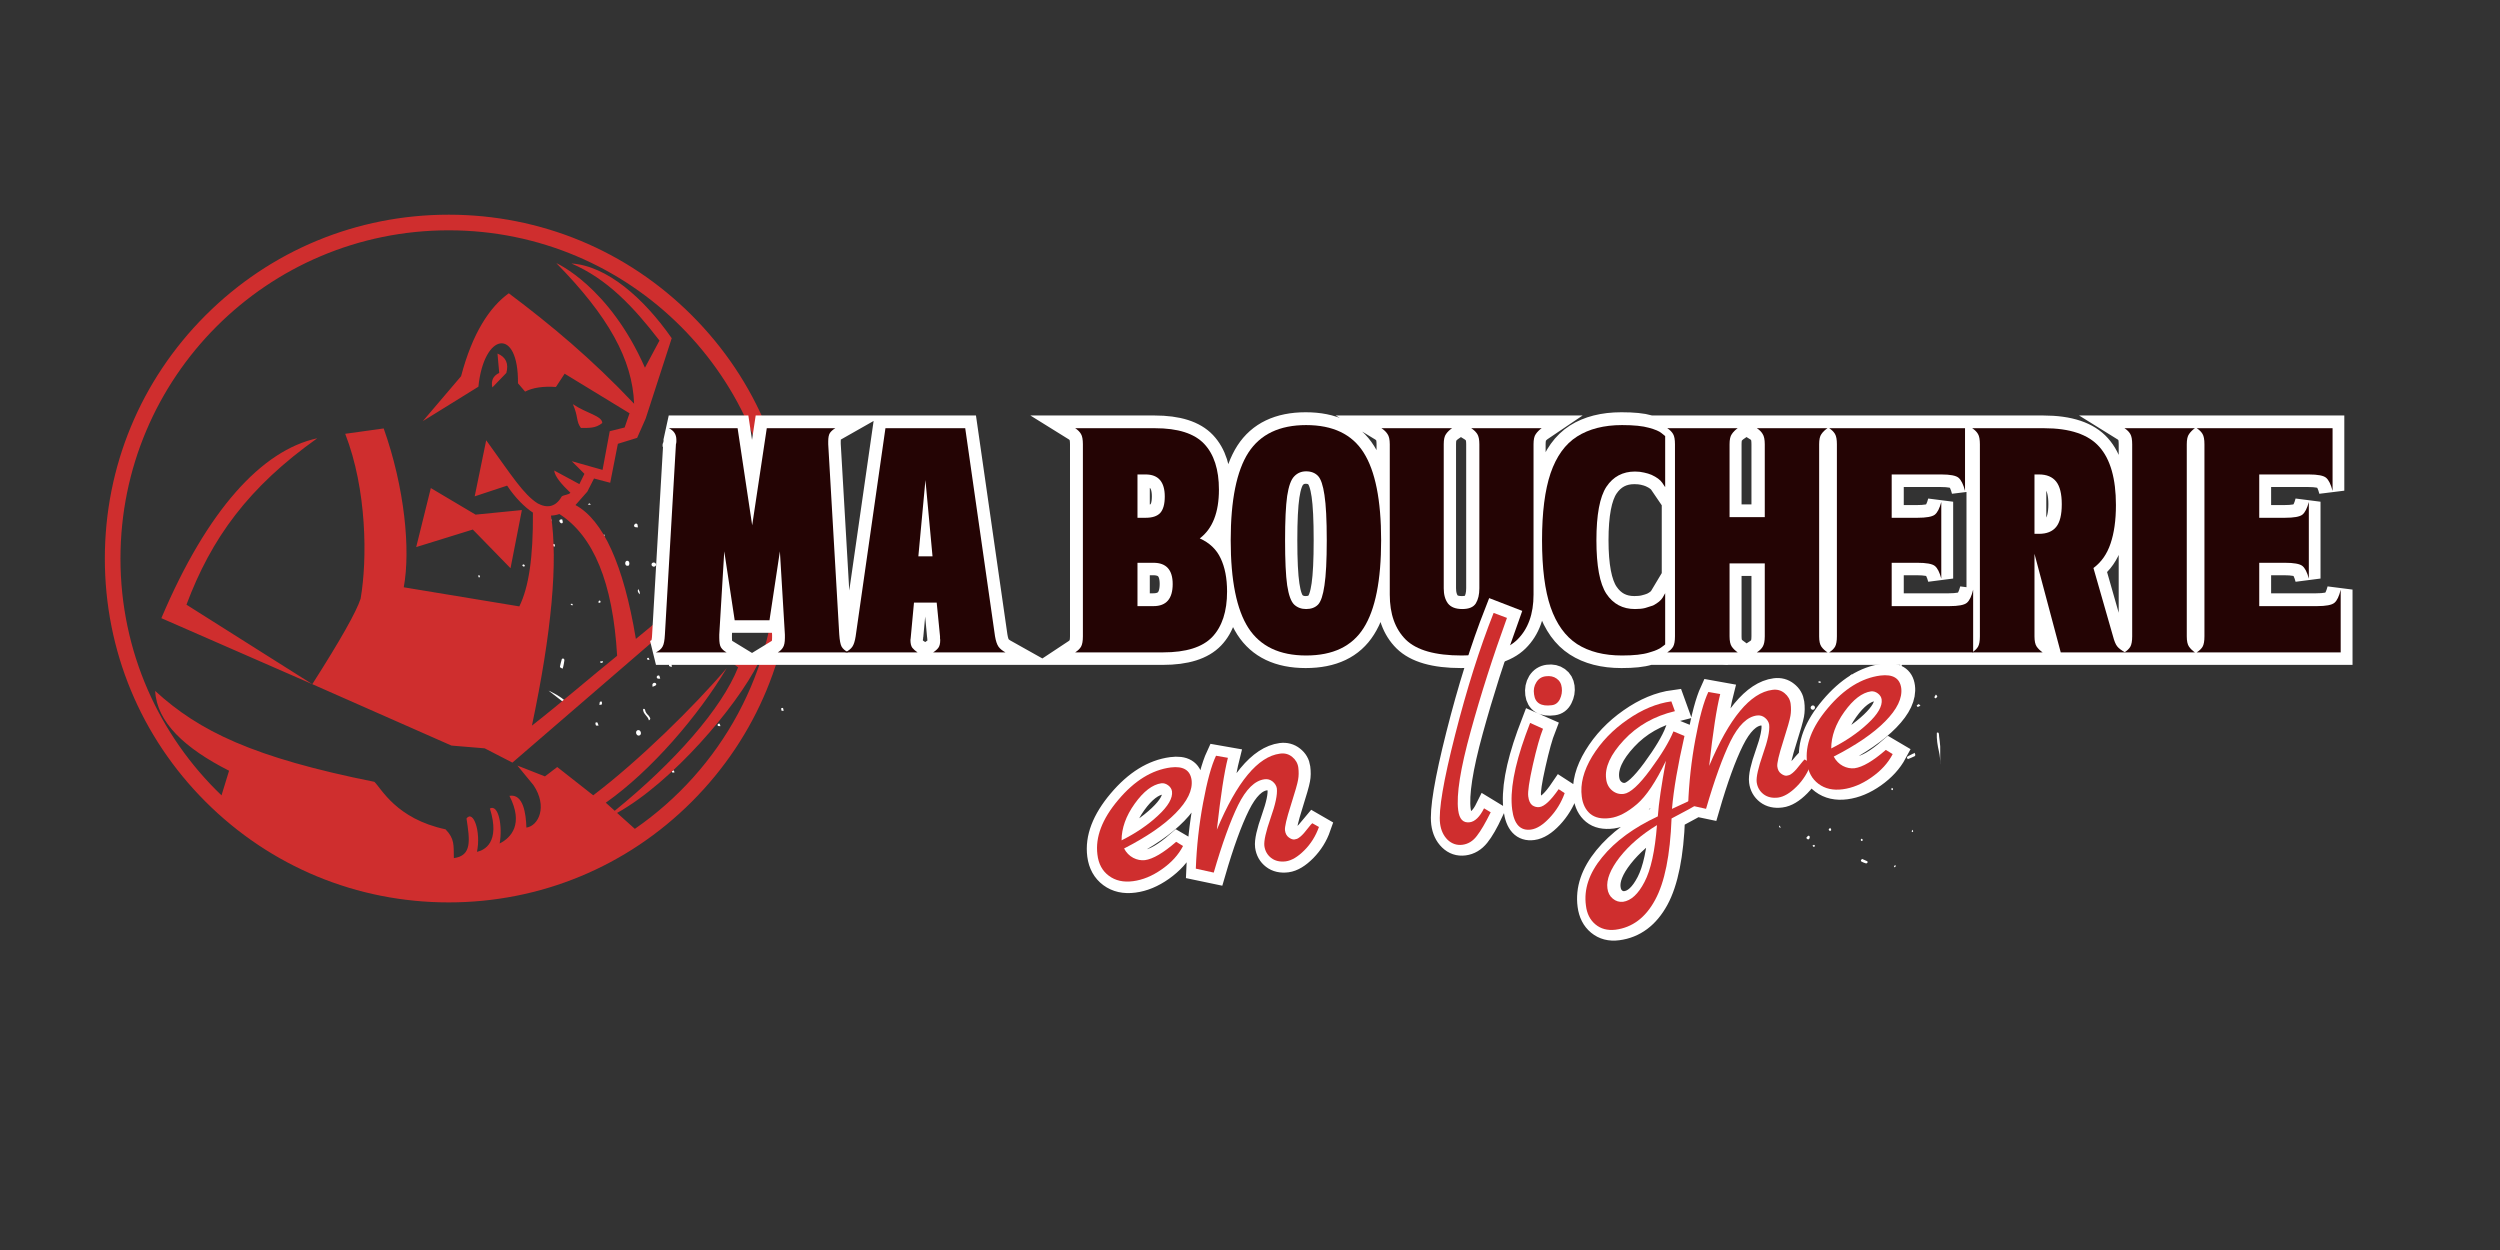 <svg xmlns="http://www.w3.org/2000/svg" xmlns:xlink="http://www.w3.org/1999/xlink" width="250" zoomAndPan="magnify" viewBox="0 0 187.5 93.75" height="125" preserveAspectRatio="xMidYMid meet" version="1.0"><rect x="0" y="0" width="187.5" height="93.75" fill="#333333" stroke="none"/><defs><g/><clipPath id="6721571949"><path d="M 35 33 L 63 33 L 63 58 L 35 58 Z M 35 33 " clip-rule="nonzero"/></clipPath><clipPath id="f3ccc77291"><path d="M 46.523 29.449 L 66.008 44.605 L 53.148 61.137 L 33.664 45.98 Z M 46.523 29.449 " clip-rule="nonzero"/></clipPath><clipPath id="e76c8085f5"><path d="M 46.523 29.449 L 66.008 44.605 L 53.148 61.137 L 33.664 45.98 Z M 46.523 29.449 " clip-rule="nonzero"/></clipPath><clipPath id="46bcb551ec"><path d="M 126.066 42.617 L 145.516 42.617 L 145.516 65.055 L 126.066 65.055 Z M 126.066 42.617 " clip-rule="nonzero"/></clipPath><clipPath id="e11f029489"><path d="M 7.863 16.102 L 59.473 16.102 L 59.473 67.711 L 7.863 67.711 Z M 7.863 16.102 " clip-rule="nonzero"/></clipPath></defs><g clip-path="url(#6721571949)"><g clip-path="url(#f3ccc77291)"><g clip-path="url(#e76c8085f5)"><path fill="#ffffff" d="M 42.391 52.562 C 42.383 52.664 42.316 52.684 42.25 52.656 C 42.172 52.617 42.105 52.574 42.035 52.523 C 41.82 52.391 41.598 52.273 41.387 52.125 C 41.062 51.891 40.656 51.812 40.367 51.527 C 40.309 51.48 40.258 51.422 40.211 51.359 C 40.188 51.324 40.207 51.266 40.215 51.215 C 40.484 51.434 40.77 51.617 41.078 51.766 C 41.543 51.977 41.996 52.223 42.391 52.562 Z M 57.578 42.375 C 57.867 42.102 58.168 41.84 58.457 41.57 C 58.52 41.512 58.598 41.465 58.703 41.383 C 58.613 41.363 58.562 41.328 58.531 41.344 C 58.465 41.383 58.398 41.426 58.348 41.477 C 57.973 41.809 57.602 42.148 57.234 42.48 C 57.203 42.523 57.176 42.562 57.16 42.613 C 57.344 42.586 57.398 42.539 57.578 42.375 Z M 41.996 49.992 C 41.988 50.027 42.043 50.082 42.078 50.102 C 42.125 50.121 42.172 50.133 42.223 50.141 L 42.219 50.074 C 42.23 50.051 42.234 50.027 42.242 50 C 42.27 49.871 42.301 49.742 42.316 49.609 C 42.328 49.562 42.332 49.512 42.324 49.465 C 42.309 49.426 42.281 49.398 42.238 49.387 C 42.207 49.379 42.148 49.406 42.137 49.43 C 42.086 49.617 42.031 49.809 41.996 49.992 Z M 48.754 53.84 C 48.719 53.77 48.676 53.711 48.629 53.652 C 48.508 53.539 48.41 53.418 48.383 53.25 C 48.363 53.176 48.316 53.133 48.234 53.18 C 48.207 53.547 48.594 53.688 48.668 54.031 C 48.77 53.965 48.789 53.906 48.754 53.84 Z M 47.977 54.789 C 47.977 54.789 47.973 54.785 47.973 54.785 C 47.895 54.73 47.789 54.754 47.734 54.832 C 47.68 54.93 47.703 55.055 47.789 55.129 C 47.859 55.191 47.973 55.184 48.035 55.105 C 48.102 55.023 48.07 54.855 47.977 54.789 Z M 38.004 41.34 C 37.977 41.309 37.93 41.301 37.895 41.309 C 37.773 41.367 37.66 41.438 37.547 41.516 C 37.523 41.535 37.512 41.609 37.527 41.652 C 37.547 41.688 37.586 41.703 37.625 41.703 C 37.762 41.641 37.891 41.562 38.035 41.484 C 38.023 41.43 38.027 41.375 38.004 41.34 Z M 47.152 42.422 C 47.234 42.309 47.211 42.152 47.137 42.09 C 47.133 42.086 47.125 42.082 47.121 42.078 C 47.051 42.035 46.957 42.059 46.922 42.129 C 46.863 42.219 46.887 42.379 46.984 42.418 C 47.031 42.445 47.109 42.422 47.152 42.422 Z M 50.336 45.977 C 50.387 45.895 50.363 45.785 50.289 45.727 C 50.211 45.672 50.098 45.691 50.047 45.77 C 49.992 45.848 50.012 45.961 50.09 46.016 C 50.094 46.02 50.098 46.02 50.102 46.023 C 50.176 46.074 50.281 46.055 50.336 45.977 Z M 52.223 45.188 C 52.215 45.195 52.211 45.199 52.207 45.211 C 52.176 45.273 52.199 45.348 52.258 45.383 C 52.34 45.434 52.484 45.406 52.555 45.297 C 52.535 45.25 52.523 45.164 52.473 45.117 C 52.41 45.051 52.277 45.102 52.223 45.188 Z M 48.918 42.457 C 48.922 42.457 48.922 42.457 48.926 42.461 C 49 42.523 49.105 42.512 49.168 42.441 C 49.223 42.383 49.215 42.293 49.156 42.242 C 49.156 42.242 49.156 42.242 49.152 42.238 C 49.086 42.168 48.977 42.172 48.906 42.234 C 48.902 42.238 48.898 42.242 48.895 42.246 C 48.848 42.312 48.855 42.406 48.918 42.457 Z M 49.938 33.23 C 49.863 33.172 49.77 33.164 49.719 33.246 C 49.684 33.301 49.699 33.391 49.695 33.512 C 49.816 33.484 49.898 33.48 49.961 33.445 C 50.027 33.398 50.012 33.289 49.938 33.23 Z M 52.773 42.152 C 52.703 42.102 52.617 42.109 52.566 42.172 C 52.508 42.23 52.508 42.352 52.582 42.391 C 52.641 42.418 52.727 42.406 52.77 42.406 C 52.859 42.297 52.844 42.203 52.773 42.152 Z M 47.797 39.312 C 47.742 39.242 47.656 39.258 47.602 39.32 C 47.543 39.383 47.531 39.469 47.605 39.52 C 47.656 39.551 47.73 39.543 47.844 39.555 C 47.824 39.441 47.828 39.359 47.797 39.312 Z M 42.164 38.949 C 42.078 38.965 42.016 38.961 41.984 38.988 C 41.914 39.07 41.973 39.148 42.031 39.207 C 42.09 39.266 42.176 39.262 42.203 39.199 C 42.223 39.141 42.184 39.051 42.164 38.949 Z M 49.152 51.227 C 49.059 51.184 48.984 51.23 48.941 51.305 C 48.918 51.344 48.938 51.402 48.941 51.508 C 49.051 51.461 49.133 51.441 49.188 51.395 C 49.199 51.387 49.207 51.367 49.215 51.352 C 49.227 51.301 49.203 51.242 49.152 51.227 Z M 49.316 50.887 C 49.355 50.91 49.418 50.895 49.516 50.902 C 49.484 50.797 49.48 50.723 49.445 50.672 C 49.43 50.652 49.332 50.66 49.297 50.688 C 49.285 50.699 49.277 50.711 49.27 50.723 C 49.234 50.785 49.258 50.855 49.316 50.887 Z M 44.656 54.203 C 44.648 54.277 44.668 54.348 44.695 54.406 C 44.707 54.43 44.789 54.414 44.891 54.418 C 44.852 54.305 44.836 54.23 44.793 54.172 C 44.785 54.16 44.656 54.195 44.656 54.203 Z M 44.996 52.637 C 44.965 52.691 44.973 52.766 44.953 52.871 C 45.051 52.852 45.133 52.848 45.141 52.824 C 45.148 52.758 45.152 52.688 45.137 52.621 C 45.094 52.625 45.008 52.609 44.996 52.637 Z M 62.758 43.625 C 62.75 43.633 62.746 43.641 62.738 43.648 C 62.703 43.711 62.727 43.785 62.789 43.82 C 62.824 43.84 62.922 43.82 62.93 43.797 C 62.949 43.734 62.941 43.66 62.945 43.547 C 62.848 43.59 62.781 43.594 62.758 43.625 Z M 50.363 49.824 C 50.324 49.762 50.246 49.738 50.199 49.801 C 50.168 49.848 50.164 49.898 50.184 49.949 C 50.219 49.984 50.285 49.992 50.379 50.031 C 50.379 49.926 50.387 49.867 50.363 49.824 Z M 55.355 36.363 C 55.297 36.352 55.234 36.348 55.176 36.359 C 55.168 36.359 55.156 36.473 55.172 36.48 C 55.25 36.5 55.324 36.516 55.406 36.527 C 55.379 36.438 55.379 36.367 55.355 36.363 Z M 47.969 44.574 C 48.023 44.414 47.934 44.305 47.879 44.18 C 47.797 44.301 47.82 44.383 47.969 44.574 Z M 55.207 45.234 C 55.215 45.281 55.203 45.363 55.234 45.379 C 55.281 45.402 55.352 45.395 55.441 45.395 C 55.418 45.312 55.414 45.238 55.391 45.234 C 55.328 45.227 55.27 45.223 55.207 45.234 Z M 41.574 40.805 C 41.539 40.781 41.469 40.797 41.426 40.82 C 41.406 40.84 41.406 40.93 41.43 40.949 C 41.461 40.98 41.523 40.973 41.621 40.988 C 41.605 40.895 41.609 40.824 41.574 40.805 Z M 58.727 53.105 C 58.715 53.086 58.641 53.102 58.598 53.102 C 58.59 53.168 58.594 53.227 58.605 53.285 C 58.609 53.305 58.688 53.305 58.77 53.32 C 58.754 53.227 58.754 53.16 58.727 53.105 Z M 53.836 54.309 C 53.816 54.336 53.82 54.418 53.844 54.438 C 53.883 54.465 53.941 54.453 54.035 54.461 C 54 54.375 53.992 54.312 53.961 54.277 C 53.938 54.262 53.859 54.281 53.836 54.309 Z M 50.406 57.812 C 50.391 57.836 50.398 57.914 50.426 57.934 C 50.453 57.957 50.516 57.934 50.586 57.934 C 50.562 57.867 50.559 57.805 50.531 57.785 C 50.492 57.77 50.445 57.781 50.406 57.812 Z M 48.551 49.469 C 48.582 49.492 48.633 49.48 48.711 49.488 C 48.684 49.418 48.676 49.371 48.648 49.34 C 48.633 49.328 48.562 49.336 48.543 49.359 C 48.527 49.387 48.531 49.453 48.551 49.469 Z M 39.348 42.387 C 39.293 42.316 39.23 42.301 39.172 42.395 C 39.207 42.477 39.258 42.516 39.348 42.473 C 39.359 42.461 39.363 42.402 39.348 42.387 Z M 51.461 47.508 C 51.434 47.555 51.41 47.605 51.395 47.66 L 51.434 47.684 C 51.477 47.66 51.516 47.633 51.555 47.598 C 51.574 47.574 51.57 47.535 51.57 47.496 C 51.531 47.5 51.477 47.488 51.461 47.508 Z M 45.039 45.172 C 45.055 45.141 45.031 45.082 45.004 45.051 C 44.996 45.035 44.918 45.051 44.906 45.074 C 44.883 45.109 44.898 45.156 44.895 45.223 C 44.969 45.203 45.023 45.195 45.039 45.172 Z M 45.043 49.602 C 45.031 49.605 45.023 49.625 45 49.656 C 45.082 49.754 45.152 49.719 45.219 49.664 C 45.227 49.652 45.219 49.621 45.219 49.594 C 45.16 49.598 45.098 49.594 45.043 49.602 Z M 44.086 37.84 L 44.309 37.859 C 44.211 37.723 44.211 37.723 44.086 37.84 Z M 41.211 38.992 C 41.191 39.035 41.191 39.078 41.219 39.113 C 41.254 39.129 41.297 39.129 41.336 39.109 C 41.355 39.086 41.348 39.023 41.355 38.961 C 41.289 38.973 41.23 38.965 41.211 38.992 Z M 35.973 43.152 C 35.969 43.145 35.914 43.152 35.859 43.156 C 35.871 43.207 35.883 43.258 35.906 43.305 C 35.91 43.312 35.984 43.297 35.988 43.285 C 35.992 43.238 35.984 43.195 35.973 43.152 Z M 51.656 40.109 C 51.668 40.133 51.711 40.145 51.777 40.168 C 51.77 40.102 51.781 40.055 51.762 40.035 C 51.746 40.02 51.695 40.016 51.664 40.012 C 51.66 40.039 51.641 40.082 51.656 40.109 Z M 40.961 46.832 C 40.941 46.848 40.93 46.871 40.93 46.891 C 40.957 46.98 41.012 46.98 41.102 46.941 C 41.078 46.855 41.047 46.797 40.961 46.832 Z M 45.324 40.082 C 45.23 40.125 45.145 40.148 45.211 40.301 C 45.312 40.25 45.367 40.203 45.324 40.082 Z M 42.801 45.293 C 42.809 45.324 42.812 45.371 42.832 45.379 C 42.871 45.391 42.914 45.398 42.961 45.398 C 42.949 45.348 42.945 45.297 42.93 45.289 C 42.887 45.281 42.844 45.289 42.801 45.293 Z M 51.402 43.008 C 51.414 43.008 51.426 42.992 51.461 42.973 L 51.312 42.797 C 51.281 42.949 51.328 42.992 51.402 43.008 Z M 57.375 47.234 C 57.469 47.215 57.527 47.203 57.586 47.184 C 57.492 47.062 57.434 47.066 57.375 47.234 Z M 37.32 46.035 C 37.297 46.027 37.266 46.035 37.242 46.055 C 37.234 46.082 37.242 46.113 37.258 46.137 C 37.281 46.156 37.32 46.156 37.391 46.176 C 37.348 46.082 37.344 46.039 37.32 46.035 Z M 37.32 46.035 " fill-opacity="1" fill-rule="nonzero"/></g></g></g><g clip-path="url(#46bcb551ec)"><path fill="#ffffff" d="M 145.262 54.961 C 145.34 54.91 145.391 54.945 145.41 55.012 C 145.422 55.09 145.434 55.164 145.434 55.242 C 145.461 55.473 145.5 55.703 145.512 55.941 C 145.523 56.309 145.699 56.652 145.652 57.023 C 145.652 57.094 145.641 57.164 145.621 57.234 C 145.609 57.27 145.551 57.289 145.512 57.312 C 145.52 56.992 145.492 56.68 145.422 56.371 C 145.316 55.914 145.238 55.441 145.262 54.961 Z M 129.223 49.668 C 128.855 49.613 128.496 49.543 128.137 49.484 C 128.059 49.469 127.98 49.441 127.859 49.41 C 127.898 49.488 127.902 49.543 127.93 49.559 C 127.992 49.586 128.062 49.609 128.133 49.617 C 128.586 49.699 129.043 49.777 129.496 49.859 C 129.539 49.859 129.586 49.852 129.633 49.84 C 129.508 49.719 129.445 49.707 129.223 49.668 Z M 143.613 56.707 C 143.641 56.691 143.648 56.625 143.645 56.586 C 143.633 56.539 143.613 56.5 143.59 56.457 L 143.543 56.5 C 143.52 56.504 143.504 56.512 143.48 56.523 C 143.367 56.578 143.258 56.629 143.152 56.688 C 143.109 56.707 143.074 56.734 143.039 56.766 C 143.023 56.801 143.016 56.836 143.031 56.871 C 143.043 56.902 143.102 56.93 143.125 56.922 C 143.289 56.855 143.457 56.785 143.613 56.707 Z M 142.582 49.598 C 142.551 49.664 142.531 49.727 142.52 49.797 C 142.504 49.949 142.473 50.09 142.367 50.203 C 142.32 50.258 142.316 50.32 142.398 50.352 C 142.68 50.164 142.566 49.801 142.773 49.555 C 142.668 49.516 142.609 49.535 142.582 49.598 Z M 143.715 49.625 C 143.715 49.625 143.715 49.633 143.715 49.633 C 143.719 49.719 143.797 49.785 143.887 49.777 C 143.988 49.766 144.066 49.676 144.07 49.57 C 144.074 49.484 144.004 49.406 143.914 49.406 C 143.816 49.406 143.711 49.52 143.715 49.625 Z M 139.566 64.527 C 139.562 64.562 139.582 64.598 139.609 64.621 C 139.719 64.68 139.836 64.719 139.957 64.758 C 139.984 64.766 140.043 64.73 140.066 64.695 C 140.078 64.66 140.07 64.621 140.047 64.594 C 139.922 64.531 139.793 64.48 139.656 64.418 C 139.621 64.461 139.582 64.488 139.566 64.527 Z M 135.172 57.242 C 135.043 57.246 134.941 57.352 134.934 57.441 C 134.934 57.445 134.934 57.453 134.934 57.461 C 134.945 57.535 135.012 57.59 135.086 57.574 C 135.184 57.566 135.285 57.461 135.262 57.367 C 135.254 57.316 135.195 57.273 135.172 57.242 Z M 135.957 52.906 C 135.867 52.914 135.797 52.992 135.797 53.082 C 135.805 53.168 135.883 53.238 135.969 53.234 C 136.059 53.23 136.125 53.152 136.121 53.062 C 136.121 53.059 136.121 53.055 136.121 53.051 C 136.117 52.965 136.043 52.902 135.957 52.906 Z M 134.312 51.977 C 134.32 51.977 134.324 51.977 134.336 51.977 C 134.398 51.965 134.441 51.902 134.434 51.84 C 134.422 51.75 134.32 51.664 134.199 51.672 C 134.176 51.715 134.121 51.77 134.117 51.836 C 134.105 51.918 134.215 51.988 134.312 51.977 Z M 134.191 55.934 C 134.191 55.93 134.191 55.93 134.191 55.926 C 134.195 55.84 134.125 55.766 134.039 55.762 C 133.965 55.754 133.906 55.812 133.902 55.883 C 133.902 55.883 133.902 55.883 133.902 55.891 C 133.887 55.977 133.953 56.055 134.039 56.07 C 134.043 56.07 134.047 56.07 134.055 56.07 C 134.125 56.07 134.191 56.008 134.191 55.934 Z M 126.891 60.426 C 126.891 60.512 126.938 60.586 127.023 60.578 C 127.082 60.566 127.141 60.508 127.23 60.441 C 127.145 60.367 127.094 60.309 127.031 60.285 C 126.961 60.262 126.891 60.336 126.891 60.426 Z M 131.785 53.297 C 131.785 53.375 131.84 53.438 131.914 53.438 C 131.992 53.445 132.082 53.375 132.066 53.305 C 132.055 53.242 131.996 53.188 131.969 53.156 C 131.84 53.152 131.781 53.215 131.785 53.297 Z M 132.539 58.535 C 132.516 58.613 132.574 58.668 132.652 58.676 C 132.73 58.68 132.801 58.641 132.797 58.559 C 132.793 58.504 132.742 58.453 132.688 58.363 C 132.617 58.441 132.551 58.484 132.539 58.535 Z M 135.465 62.848 C 135.527 62.898 135.559 62.949 135.594 62.957 C 135.695 62.961 135.719 62.871 135.73 62.797 C 135.738 62.723 135.688 62.66 135.629 62.68 C 135.574 62.695 135.531 62.773 135.465 62.848 Z M 140.453 50.789 C 140.473 50.883 140.551 50.91 140.629 50.902 C 140.672 50.898 140.703 50.848 140.777 50.785 C 140.68 50.73 140.621 50.684 140.555 50.672 C 140.543 50.664 140.523 50.672 140.508 50.676 C 140.465 50.695 140.438 50.746 140.453 50.789 Z M 140.113 50.863 C 140.109 50.824 140.062 50.785 140.012 50.707 C 139.949 50.789 139.898 50.836 139.883 50.891 C 139.875 50.914 139.938 50.98 139.977 50.988 C 139.992 50.992 140.008 50.992 140.02 50.988 C 140.086 50.98 140.121 50.926 140.113 50.863 Z M 145.176 52.379 C 145.23 52.344 145.27 52.293 145.297 52.234 C 145.309 52.215 145.254 52.164 145.195 52.09 C 145.137 52.18 145.09 52.23 145.074 52.297 C 145.066 52.309 145.164 52.383 145.176 52.379 Z M 143.84 53.02 C 143.895 53.012 143.945 52.965 144.035 52.918 C 143.965 52.859 143.914 52.801 143.895 52.809 C 143.84 52.84 143.789 52.879 143.746 52.926 C 143.773 52.957 143.812 53.027 143.84 53.02 Z M 127.195 45.184 C 127.203 45.184 127.215 45.184 127.223 45.184 C 127.289 45.176 127.328 45.113 127.32 45.051 C 127.316 45.012 127.246 44.953 127.223 44.961 C 127.168 44.98 127.117 45.031 127.031 45.09 C 127.117 45.137 127.156 45.184 127.195 45.184 Z M 138.746 50.703 C 138.723 50.766 138.746 50.836 138.82 50.836 C 138.871 50.832 138.91 50.805 138.934 50.762 C 138.945 50.715 138.91 50.664 138.883 50.574 C 138.809 50.633 138.766 50.66 138.746 50.703 Z M 126.102 54.699 C 126.125 54.75 126.156 54.793 126.195 54.832 C 126.203 54.836 126.293 54.781 126.289 54.766 C 126.262 54.699 126.23 54.633 126.191 54.57 C 126.141 54.637 126.09 54.68 126.102 54.699 Z M 136.273 55.426 C 136.125 55.477 136.098 55.602 136.039 55.715 C 136.172 55.703 136.219 55.645 136.273 55.426 Z M 132.648 49.773 C 132.68 49.742 132.746 49.707 132.742 49.672 C 132.73 49.625 132.688 49.582 132.637 49.512 C 132.59 49.574 132.539 49.621 132.547 49.641 C 132.574 49.691 132.609 49.738 132.648 49.773 Z M 137.152 62.227 C 137.156 62.262 137.207 62.309 137.25 62.324 C 137.273 62.328 137.34 62.277 137.34 62.25 C 137.348 62.207 137.305 62.164 137.262 62.086 C 137.203 62.152 137.148 62.188 137.152 62.227 Z M 136.395 42.746 C 136.387 42.766 136.438 42.809 136.465 42.844 C 136.516 42.809 136.555 42.773 136.594 42.73 C 136.602 42.719 136.562 42.664 136.523 42.594 C 136.465 42.656 136.418 42.695 136.395 42.746 Z M 140.043 45.629 C 140.074 45.629 140.129 45.578 140.129 45.551 C 140.129 45.508 140.09 45.469 140.043 45.395 C 139.996 45.469 139.957 45.512 139.949 45.555 C 139.949 45.582 140.012 45.629 140.043 45.629 Z M 144.543 46.141 C 144.57 46.141 144.621 46.09 144.621 46.059 C 144.621 46.023 144.57 45.992 144.527 45.941 C 144.496 45.996 144.449 46.035 144.453 46.066 C 144.461 46.102 144.5 46.129 144.543 46.141 Z M 139.512 52.227 C 139.512 52.191 139.477 52.156 139.438 52.098 C 139.402 52.156 139.367 52.191 139.363 52.227 C 139.363 52.246 139.41 52.293 139.438 52.293 C 139.465 52.293 139.512 52.25 139.512 52.227 Z M 139.566 62.949 C 139.551 63.027 139.57 63.086 139.672 63.074 C 139.715 63 139.715 62.941 139.633 62.906 C 139.617 62.898 139.57 62.934 139.566 62.949 Z M 136.43 51.215 C 136.48 51.211 136.531 51.195 136.578 51.18 L 136.574 51.137 C 136.531 51.117 136.492 51.105 136.445 51.094 C 136.418 51.094 136.391 51.125 136.363 51.141 C 136.387 51.168 136.41 51.215 136.43 51.215 Z M 138.371 57.223 C 138.34 57.23 138.312 57.281 138.301 57.316 C 138.297 57.332 138.352 57.383 138.375 57.375 C 138.414 57.371 138.441 57.336 138.492 57.297 C 138.438 57.258 138.398 57.219 138.371 57.223 Z M 141.598 54.707 C 141.609 54.711 141.629 54.707 141.664 54.707 C 141.688 54.59 141.621 54.559 141.543 54.547 C 141.531 54.547 141.512 54.57 141.492 54.582 C 141.531 54.625 141.562 54.672 141.598 54.707 Z M 133.566 62.074 L 133.457 61.902 C 133.41 62.051 133.41 62.051 133.566 62.074 Z M 136.039 63.52 C 136.082 63.508 136.113 63.48 136.121 63.445 C 136.113 63.406 136.09 63.375 136.055 63.363 C 136.023 63.355 135.984 63.398 135.934 63.43 C 135.98 63.473 136.008 63.52 136.039 63.52 Z M 142.043 64.977 C 142.039 64.984 142.074 65.02 142.105 65.055 C 142.141 65.02 142.168 64.984 142.191 64.941 C 142.195 64.934 142.141 64.887 142.129 64.891 C 142.094 64.914 142.066 64.945 142.043 64.977 Z M 130.93 55.27 C 130.941 55.246 130.922 55.211 130.902 55.148 C 130.855 55.191 130.82 55.211 130.816 55.234 C 130.812 55.258 130.84 55.293 130.852 55.32 C 130.875 55.309 130.918 55.297 130.93 55.27 Z M 141.895 59.258 C 141.918 59.262 141.941 59.258 141.953 59.242 C 142.004 59.172 141.973 59.133 141.895 59.09 C 141.844 59.156 141.82 59.211 141.895 59.258 Z M 134.5 59.902 C 134.586 59.945 134.648 59.996 134.723 59.859 C 134.629 59.816 134.566 59.801 134.5 59.902 Z M 139.73 58.785 C 139.746 58.762 139.781 58.734 139.773 58.715 C 139.762 58.68 139.742 58.641 139.715 58.609 C 139.688 58.645 139.652 58.68 139.656 58.691 C 139.672 58.73 139.703 58.758 139.73 58.785 Z M 133.184 53.812 C 133.18 53.801 133.16 53.801 133.125 53.789 L 133.082 53.996 C 133.211 53.93 133.219 53.875 133.184 53.812 Z M 132.879 47.059 C 132.812 47.004 132.77 46.965 132.723 46.934 C 132.688 47.074 132.723 47.113 132.879 47.059 Z M 143.379 62.359 C 143.387 62.383 143.41 62.402 143.438 62.406 C 143.461 62.395 143.48 62.375 143.488 62.344 C 143.488 62.316 143.465 62.289 143.441 62.23 C 143.395 62.312 143.367 62.34 143.379 62.359 Z M 143.379 62.359 " fill-opacity="1" fill-rule="nonzero"/></g><g clip-path="url(#e11f029489)"><path fill="#cf2e2e" d="M 51.887 23.652 C 47.016 18.781 40.539 16.102 33.652 16.102 C 26.762 16.102 20.285 18.781 15.414 23.652 C 10.543 28.523 7.863 35 7.863 41.891 C 7.863 48.777 10.543 55.254 15.414 60.125 C 20.285 64.996 26.762 67.68 33.652 67.68 C 40.539 67.68 47.016 64.996 51.887 60.125 C 56.758 55.254 59.441 48.777 59.441 41.891 C 59.441 35 56.758 28.523 51.887 23.652 Z M 47.613 62.164 L 46.281 60.969 C 50.383 58.699 55.223 53.039 56.871 49.738 L 50.613 45.395 C 49.578 46.387 48.68 47.105 47.691 47.918 C 46.762 42.316 45.223 38.996 43.16 37.879 L 44.051 36.871 L 44.551 35.887 L 45.766 36.207 L 46.34 33.285 L 47.785 32.84 L 48.426 31.391 L 50.379 25.367 C 48.281 22.352 45.508 19.93 42.855 19.762 C 45.531 20.906 47.512 23.008 49.461 25.543 L 48.371 27.578 C 45.68 21.465 41.723 19.734 41.723 19.734 C 45.621 23.703 47.438 26.969 47.559 30.281 C 44.375 26.918 41.371 24.406 38.16 21.996 C 36.73 23.023 35.434 24.973 34.582 28.215 L 31.711 31.586 L 35.879 29.004 C 36.297 24.918 38.895 24.508 38.848 28.746 L 39.383 29.371 C 39.957 29.074 40.727 28.957 41.695 29.023 L 42.348 28.027 L 47.215 30.996 L 46.848 32.062 L 45.73 32.34 L 45.191 35.242 L 42.883 34.59 L 43.832 35.539 L 43.453 36.309 L 41.566 35.289 C 41.598 35.738 42.168 36.375 42.781 36.957 C 42.648 37.117 42.27 37.117 42.129 37.234 C 41.688 38.027 41.039 38.141 40.324 37.754 C 39.258 37.078 38.375 35.664 36.465 33.02 L 35.602 37.227 L 38.035 36.422 C 38.637 37.336 39.371 38.059 39.969 38.445 C 39.992 41.844 39.652 44.055 38.949 45.48 L 30.281 44.047 C 30.801 41.262 30.355 36.574 28.777 32.133 L 25.891 32.535 C 27.52 36.723 27.555 41.949 27.047 44.898 C 26.734 45.875 25.527 48.016 23.422 51.312 L 33.859 55.918 L 36.352 56.125 L 38.43 57.195 L 50.695 46.617 L 55.359 50.051 C 54.125 53.152 50.586 57.172 46.105 60.809 L 45.434 60.203 C 48.852 57.801 52.387 53.668 54.508 50.105 C 52.051 52.996 47.91 57.055 44.492 59.648 L 41.793 57.527 L 40.871 58.23 L 38.805 57.418 L 40.008 58.883 C 41.09 60.488 40.391 61.941 39.48 62.07 C 39.449 61.051 39.254 59.504 38.207 59.688 C 39.293 61.812 38.332 62.828 37.473 63.262 C 37.707 61.988 37.395 60.289 36.742 60.637 C 37.547 63.211 36.301 63.777 35.773 63.887 C 36.086 62.379 35.5 60.719 34.988 61.383 C 35.23 63 35.418 64.172 34.039 64.359 C 34.016 63.402 34.113 62.918 33.414 62.199 C 29.707 61.406 28.602 59.133 28.078 58.637 C 19.004 56.82 14.934 54.844 11.637 51.82 C 11.762 54.172 13.855 56.117 17.18 57.805 L 16.613 59.652 C 11.941 55.176 9.035 48.871 9.035 41.891 C 9.035 28.293 20.055 17.273 33.652 17.273 C 47.246 17.273 58.27 28.293 58.27 41.891 C 58.27 50.301 54.047 57.727 47.613 62.164 Z M 41.324 38.668 C 41.535 38.664 41.746 38.625 41.953 38.551 C 44.504 40.188 45.965 43.672 46.285 49.184 C 44.379 50.719 42.09 52.703 39.895 54.422 C 41.379 47.391 41.855 42.141 41.324 38.668 Z M 31.215 41.031 L 32.312 36.605 L 35.668 38.598 L 39.141 38.254 L 38.289 42.617 L 35.461 39.715 Z M 49.984 49.484 C 49.805 49.23 49.973 48.797 50.367 48.512 C 50.758 48.227 51.223 48.199 51.406 48.449 C 51.59 48.703 51.418 49.137 51.027 49.422 C 50.633 49.707 50.168 49.734 49.984 49.484 Z M 36.926 29.059 C 36.812 28.551 36.984 28.188 37.441 27.969 L 37.312 26.516 C 37.945 26.781 38.164 27.266 37.977 27.969 Z M 43.57 32.098 C 43.195 31.609 43.383 31.242 42.965 30.312 C 44.008 31.016 45.16 31.184 45.172 31.727 C 44.641 32.141 44.199 32.086 43.57 32.098 Z M 13.984 45.352 L 23.422 51.312 L 12.102 46.363 C 15.543 38.238 19.652 33.762 23.793 32.871 C 18.629 36.543 15.859 40.352 13.984 45.352 Z M 13.984 45.352 " fill-opacity="1" fill-rule="evenodd"/></g><path stroke-linecap="butt" transform="matrix(0.623, 0, 0, 0.623, 41.062, 23.371)" fill="none" stroke-linejoin="miter" d="M 13.06 41.003 C 13.455 40.796 13.724 40.564 13.862 40.301 C 14.012 40.025 14.1 39.549 14.125 38.859 L 15.454 15.955 C 15.479 15.836 15.498 15.735 15.498 15.648 C 15.498 15.566 15.498 15.478 15.498 15.397 C 15.498 14.764 15.197 14.307 14.595 14.031 L 22.867 14.031 L 24.622 25.718 L 26.377 14.031 L 34.636 14.031 C 34.348 14.194 34.135 14.388 33.991 14.601 C 33.846 14.82 33.777 15.153 33.777 15.61 C 33.777 15.66 33.777 15.723 33.777 15.786 C 33.777 15.842 33.777 15.898 33.777 15.955 L 35.106 38.859 C 35.162 39.549 35.263 40.025 35.401 40.301 C 35.545 40.564 35.808 40.796 36.184 41.003 L 27.705 41.003 C 27.993 40.827 28.2 40.627 28.344 40.401 C 28.488 40.175 28.564 39.787 28.564 39.242 C 28.564 39.185 28.564 39.123 28.564 39.054 C 28.564 38.978 28.564 38.91 28.564 38.859 L 27.956 28.839 L 26.709 37.142 L 22.523 37.142 L 21.275 28.839 L 20.68 38.859 C 20.68 38.91 20.68 38.978 20.68 39.054 C 20.68 39.123 20.68 39.185 20.68 39.242 C 20.68 39.787 20.749 40.175 20.887 40.401 C 21.037 40.627 21.25 40.827 21.539 41.003 Z M 35.833 41.003 C 36.234 40.796 36.516 40.57 36.679 40.32 C 36.854 40.063 36.986 39.649 37.08 39.079 L 40.677 14.031 L 50.259 14.031 L 53.856 39.079 C 53.95 39.649 54.081 40.063 54.263 40.32 C 54.451 40.57 54.733 40.796 55.103 41.003 L 46.411 41.003 C 46.668 40.827 46.869 40.639 47.019 40.445 C 47.182 40.244 47.263 39.931 47.263 39.505 C 47.263 39.442 47.251 39.373 47.238 39.304 C 47.226 39.235 47.219 39.16 47.219 39.079 L 46.843 35.012 L 44.092 35.012 L 43.716 39.079 C 43.716 39.16 43.704 39.235 43.685 39.304 C 43.673 39.373 43.666 39.442 43.666 39.505 C 43.666 39.931 43.741 40.244 43.892 40.445 C 44.055 40.639 44.262 40.827 44.525 41.003 Z M 44.619 29.441 L 46.317 29.441 L 45.465 20.279 Z M 63.488 41.003 C 63.801 40.796 64.033 40.57 64.183 40.32 C 64.346 40.063 64.428 39.649 64.428 39.079 L 64.428 15.955 C 64.428 15.378 64.346 14.965 64.183 14.708 C 64.033 14.451 63.801 14.225 63.488 14.031 L 73.082 14.031 C 75.852 14.031 77.826 14.658 79.01 15.911 C 80.195 17.164 80.79 19.007 80.79 21.432 C 80.79 24.17 80.019 26.126 78.478 27.297 C 79.649 27.811 80.489 28.607 80.997 29.679 C 81.511 30.744 81.768 32.079 81.768 33.683 C 81.768 36.077 81.179 37.901 79.994 39.141 C 78.81 40.382 76.829 41.003 74.066 41.003 Z M 70.983 30.211 L 70.983 35.438 L 72.907 35.438 C 74.454 35.438 75.225 34.554 75.225 32.781 C 75.225 31.07 74.454 30.211 72.907 30.211 Z M 70.983 24.816 L 71.967 24.816 C 72.762 24.816 73.351 24.622 73.721 24.22 C 74.097 23.819 74.285 23.161 74.285 22.246 C 74.285 20.473 73.508 19.589 71.967 19.589 L 70.983 19.589 Z M 88.742 27.517 C 88.742 29.942 88.83 31.747 89.006 32.931 C 89.181 34.116 89.457 34.886 89.845 35.237 C 90.228 35.594 90.704 35.77 91.274 35.77 C 91.876 35.77 92.352 35.594 92.709 35.237 C 93.06 34.886 93.33 34.116 93.499 32.931 C 93.674 31.747 93.762 29.942 93.762 27.517 C 93.762 25.06 93.674 23.249 93.499 22.077 C 93.33 20.905 93.06 20.135 92.709 19.765 C 92.352 19.389 91.876 19.201 91.274 19.201 C 90.704 19.201 90.228 19.408 89.845 19.809 C 89.457 20.21 89.181 20.999 89.006 22.184 C 88.83 23.368 88.742 25.142 88.742 27.517 Z M 82.2 27.517 C 82.2 22.691 82.914 19.176 84.331 16.964 C 85.759 14.752 88.078 13.642 91.274 13.642 C 94.501 13.642 96.814 14.752 98.205 16.964 C 99.609 19.176 100.304 22.691 100.304 27.517 C 100.304 32.336 99.609 35.858 98.205 38.07 C 96.814 40.282 94.501 41.385 91.274 41.385 C 88.078 41.385 85.759 40.282 84.331 38.07 C 82.914 35.858 82.2 32.336 82.2 27.517 Z M 100.348 14.031 L 108.827 14.031 C 108.545 14.225 108.307 14.451 108.119 14.708 C 107.937 14.965 107.849 15.378 107.849 15.955 L 107.849 33.295 C 107.849 34.034 108.019 34.636 108.357 35.093 C 108.702 35.544 109.272 35.77 110.074 35.77 C 110.87 35.77 111.409 35.544 111.691 35.093 C 111.979 34.636 112.123 34.034 112.123 33.295 L 112.123 15.955 C 112.123 15.378 112.036 14.965 111.86 14.708 C 111.691 14.451 111.453 14.225 111.139 14.031 L 119.618 14.031 C 119.33 14.225 119.098 14.451 118.91 14.708 C 118.728 14.965 118.634 15.378 118.634 15.955 L 118.634 34.059 C 118.634 36.372 117.983 38.176 116.679 39.461 C 115.382 40.746 113.151 41.385 109.98 41.385 C 106.815 41.385 104.585 40.746 103.281 39.461 C 101.984 38.176 101.332 36.372 101.332 34.059 L 101.332 15.955 C 101.332 15.378 101.244 14.965 101.075 14.708 C 100.906 14.451 100.668 14.225 100.348 14.031 Z M 119.662 27.517 C 119.662 24.177 120.007 21.488 120.709 19.445 C 121.404 17.402 122.463 15.923 123.892 15.008 C 125.321 14.1 127.119 13.642 129.288 13.642 C 130.717 13.642 131.801 13.749 132.54 13.968 C 133.286 14.175 133.793 14.394 134.069 14.626 C 134.339 14.852 134.477 14.971 134.477 14.971 L 134.477 21.125 C 134.477 21.125 134.357 20.949 134.132 20.592 C 133.9 20.241 133.468 19.915 132.841 19.633 C 132.584 19.52 132.296 19.433 131.964 19.358 C 131.638 19.282 131.262 19.245 130.836 19.245 C 129.382 19.245 128.241 19.853 127.427 21.062 C 126.612 22.278 126.205 24.427 126.205 27.517 C 126.205 30.594 126.612 32.743 127.427 33.953 C 128.241 35.168 129.382 35.77 130.836 35.77 C 131.318 35.77 131.725 35.732 132.07 35.645 C 132.421 35.563 132.734 35.463 133.023 35.344 C 133.593 35.056 133.975 34.742 134.169 34.404 C 134.376 34.059 134.477 33.89 134.477 33.89 L 134.477 40.056 C 134.477 40.056 134.339 40.169 134.069 40.382 C 133.793 40.595 133.286 40.815 132.54 41.04 C 131.801 41.272 130.717 41.385 129.288 41.385 C 127.119 41.385 125.321 40.921 123.892 39.994 C 122.463 39.072 121.404 37.594 120.709 35.563 C 120.007 33.533 119.662 30.851 119.662 27.517 Z M 134.721 41.003 C 135.041 40.796 135.272 40.57 135.423 40.32 C 135.586 40.063 135.667 39.649 135.667 39.079 L 135.667 15.955 C 135.667 15.378 135.586 14.965 135.423 14.708 C 135.272 14.451 135.041 14.225 134.721 14.031 L 143.2 14.031 C 142.918 14.225 142.68 14.451 142.492 14.708 C 142.31 14.965 142.222 15.378 142.222 15.955 L 142.222 24.734 L 146.465 24.734 L 146.465 15.955 C 146.465 15.378 146.383 14.965 146.227 14.708 C 146.07 14.451 145.838 14.225 145.525 14.031 L 154.003 14.031 C 153.715 14.225 153.477 14.451 153.289 14.708 C 153.101 14.965 153.007 15.378 153.007 15.955 L 153.007 39.079 C 153.007 39.649 153.101 40.063 153.289 40.32 C 153.477 40.57 153.715 40.796 154.003 41.003 L 145.525 41.003 C 145.838 40.796 146.07 40.57 146.227 40.32 C 146.383 40.063 146.465 39.649 146.465 39.079 L 146.465 30.293 L 142.222 30.293 L 142.222 39.079 C 142.222 39.649 142.31 40.063 142.492 40.32 C 142.68 40.57 142.918 40.796 143.2 41.003 Z M 154.21 41.003 C 154.524 40.796 154.755 40.57 154.912 40.32 C 155.069 40.063 155.15 39.649 155.15 39.079 L 155.15 15.955 C 155.15 15.378 155.069 14.965 154.912 14.708 C 154.755 14.451 154.524 14.225 154.21 14.031 L 170.56 14.031 L 170.56 21.557 C 170.366 20.786 170.109 20.272 169.795 19.997 C 169.482 19.727 168.78 19.589 167.696 19.589 L 161.749 19.589 L 161.749 24.816 L 164.832 24.816 C 165.91 24.816 166.606 24.69 166.919 24.427 C 167.232 24.17 167.496 23.656 167.696 22.886 L 167.696 32.135 C 167.496 31.371 167.232 30.857 166.919 30.6 C 166.606 30.343 165.91 30.211 164.832 30.211 L 161.749 30.211 L 161.749 35.438 L 168.68 35.438 C 169.764 35.438 170.466 35.3 170.779 35.03 C 171.093 34.761 171.35 34.235 171.55 33.464 L 171.55 41.003 Z M 171.412 14.031 L 180.067 14.031 C 183.175 14.031 185.393 14.77 186.715 16.256 C 188.05 17.741 188.715 20.078 188.715 23.268 C 188.715 25.098 188.501 26.639 188.069 27.899 C 187.643 29.159 186.96 30.136 186.02 30.851 L 188.37 39.079 C 188.514 39.649 188.683 40.05 188.859 40.276 C 189.047 40.501 189.373 40.739 189.836 41.003 L 182.078 41.003 L 178.907 29.134 L 178.907 39.079 C 178.907 39.649 179.001 40.063 179.183 40.32 C 179.371 40.57 179.609 40.796 179.891 41.003 L 171.412 41.003 C 171.726 40.796 171.957 40.57 172.114 40.32 C 172.277 40.063 172.352 39.649 172.352 39.079 L 172.352 15.955 C 172.352 15.378 172.277 14.965 172.114 14.708 C 171.957 14.451 171.726 14.225 171.412 14.031 Z M 178.907 26.74 L 179.465 26.74 C 180.374 26.74 181.063 26.464 181.52 25.906 C 181.984 25.348 182.21 24.44 182.21 23.186 C 182.21 21.933 181.984 21.018 181.52 20.448 C 181.063 19.878 180.374 19.589 179.465 19.589 L 178.907 19.589 Z M 189.736 41.003 C 190.049 40.796 190.281 40.57 190.438 40.32 C 190.595 40.063 190.676 39.649 190.676 39.079 L 190.676 15.955 C 190.676 15.378 190.595 14.965 190.438 14.708 C 190.281 14.451 190.049 14.225 189.736 14.031 L 198.215 14.031 C 197.927 14.225 197.695 14.451 197.507 14.708 C 197.325 14.965 197.231 15.378 197.231 15.955 L 197.231 39.079 C 197.231 39.649 197.325 40.063 197.507 40.32 C 197.695 40.57 197.927 40.796 198.215 41.003 Z M 198.434 41.003 C 198.747 40.796 198.979 40.57 199.136 40.32 C 199.293 40.063 199.374 39.649 199.374 39.079 L 199.374 15.955 C 199.374 15.378 199.293 14.965 199.136 14.708 C 198.979 14.451 198.747 14.225 198.434 14.031 L 214.784 14.031 L 214.784 21.557 C 214.59 20.786 214.333 20.272 214.019 19.997 C 213.706 19.727 213.004 19.589 211.92 19.589 L 205.973 19.589 L 205.973 24.816 L 209.056 24.816 C 210.134 24.816 210.83 24.69 211.143 24.427 C 211.463 24.17 211.719 23.656 211.92 22.886 L 211.92 32.135 C 211.719 31.371 211.463 30.857 211.143 30.6 C 210.83 30.343 210.134 30.211 209.056 30.211 L 205.973 30.211 L 205.973 35.438 L 212.904 35.438 C 213.988 35.438 214.69 35.3 215.003 35.03 C 215.317 34.761 215.573 34.235 215.774 33.464 L 215.774 41.003 Z M 198.434 41.003 " stroke="#ffffff" stroke-width="3.052" stroke-opacity="1" stroke-miterlimit="4"/><g fill="#240404" fill-opacity="1"><g transform="translate(48.961, 48.928)"><g><path d="M 0.234 0 C 0.484 -0.125 0.648 -0.27 0.734 -0.438 C 0.828 -0.602 0.883 -0.898 0.906 -1.328 L 1.734 -15.609 C 1.754 -15.68 1.766 -15.742 1.766 -15.797 C 1.766 -15.848 1.766 -15.898 1.766 -15.953 C 1.766 -16.348 1.578 -16.633 1.203 -16.812 L 6.359 -16.812 L 7.453 -9.531 L 8.547 -16.812 L 13.688 -16.812 C 13.508 -16.707 13.375 -16.586 13.281 -16.453 C 13.195 -16.316 13.156 -16.109 13.156 -15.828 C 13.156 -15.785 13.156 -15.75 13.156 -15.719 C 13.156 -15.688 13.156 -15.648 13.156 -15.609 L 13.984 -1.328 C 14.016 -0.898 14.07 -0.602 14.156 -0.438 C 14.25 -0.27 14.414 -0.125 14.656 0 L 9.375 0 C 9.551 -0.102 9.68 -0.227 9.766 -0.375 C 9.859 -0.52 9.906 -0.758 9.906 -1.094 C 9.906 -1.125 9.906 -1.16 9.906 -1.203 C 9.906 -1.254 9.906 -1.297 9.906 -1.328 L 9.531 -7.578 L 8.75 -2.406 L 6.141 -2.406 L 5.359 -7.578 L 4.984 -1.328 C 4.984 -1.297 4.984 -1.254 4.984 -1.203 C 4.984 -1.16 4.984 -1.125 4.984 -1.094 C 4.984 -0.758 5.023 -0.52 5.109 -0.375 C 5.203 -0.227 5.344 -0.102 5.531 0 Z M 0.234 0 "/></g></g></g><g fill="#240404" fill-opacity="1"><g transform="translate(63.158, 48.928)"><g><path d="M 0.234 0 C 0.484 -0.125 0.66 -0.266 0.766 -0.422 C 0.879 -0.586 0.961 -0.848 1.016 -1.203 L 3.25 -16.812 L 9.234 -16.812 L 11.469 -1.203 C 11.531 -0.848 11.617 -0.586 11.734 -0.422 C 11.848 -0.266 12.02 -0.125 12.25 0 L 6.828 0 C 6.992 -0.102 7.125 -0.219 7.219 -0.344 C 7.312 -0.469 7.359 -0.664 7.359 -0.938 C 7.359 -0.969 7.352 -1.004 7.344 -1.047 C 7.344 -1.098 7.344 -1.148 7.344 -1.203 L 7.094 -3.734 L 5.391 -3.734 L 5.156 -1.203 C 5.156 -1.148 5.148 -1.098 5.141 -1.047 C 5.129 -1.004 5.125 -0.969 5.125 -0.938 C 5.125 -0.664 5.172 -0.469 5.266 -0.344 C 5.367 -0.219 5.5 -0.102 5.656 0 Z M 5.719 -7.203 L 6.781 -7.203 L 6.25 -12.922 Z M 5.719 -7.203 "/></g></g></g><g fill="#240404" fill-opacity="1"><g transform="translate(74.954, 48.928)"><g/></g></g><g fill="#240404" fill-opacity="1"><g transform="translate(80.264, 48.928)"><g><path d="M 0.375 0 C 0.57 -0.125 0.719 -0.266 0.812 -0.422 C 0.906 -0.586 0.953 -0.848 0.953 -1.203 L 0.953 -15.609 C 0.953 -15.961 0.906 -16.219 0.812 -16.375 C 0.719 -16.539 0.57 -16.688 0.375 -16.812 L 6.359 -16.812 C 8.078 -16.812 9.305 -16.422 10.047 -15.641 C 10.785 -14.859 11.156 -13.711 11.156 -12.203 C 11.156 -10.492 10.676 -9.273 9.719 -8.547 C 10.445 -8.223 10.969 -7.727 11.281 -7.062 C 11.602 -6.395 11.766 -5.562 11.766 -4.562 C 11.766 -3.07 11.395 -1.938 10.656 -1.156 C 9.914 -0.383 8.688 0 6.969 0 Z M 5.047 -6.719 L 5.047 -3.469 L 6.25 -3.469 C 7.207 -3.469 7.688 -4.02 7.688 -5.125 C 7.688 -6.188 7.207 -6.719 6.25 -6.719 Z M 5.047 -10.094 L 5.656 -10.094 C 6.156 -10.094 6.52 -10.211 6.75 -10.453 C 6.977 -10.703 7.094 -11.113 7.094 -11.688 C 7.094 -12.789 6.613 -13.344 5.656 -13.344 L 5.047 -13.344 Z M 5.047 -10.094 "/></g></g></g><g fill="#240404" fill-opacity="1"><g transform="translate(91.819, 48.928)"><g><path d="M 4.562 -8.406 C 4.562 -6.895 4.613 -5.77 4.719 -5.031 C 4.832 -4.289 5.008 -3.805 5.25 -3.578 C 5.488 -3.359 5.785 -3.25 6.141 -3.25 C 6.516 -3.25 6.812 -3.359 7.031 -3.578 C 7.25 -3.805 7.41 -4.289 7.516 -5.031 C 7.629 -5.77 7.688 -6.895 7.688 -8.406 C 7.688 -9.938 7.629 -11.066 7.516 -11.797 C 7.41 -12.523 7.25 -13.004 7.031 -13.234 C 6.812 -13.461 6.516 -13.578 6.141 -13.578 C 5.785 -13.578 5.488 -13.453 5.25 -13.203 C 5.008 -12.961 4.832 -12.473 4.719 -11.734 C 4.613 -10.992 4.562 -9.883 4.562 -8.406 Z M 0.484 -8.406 C 0.484 -11.414 0.926 -13.609 1.812 -14.984 C 2.707 -16.359 4.148 -17.047 6.141 -17.047 C 8.148 -17.047 9.586 -16.359 10.453 -14.984 C 11.328 -13.609 11.766 -11.414 11.766 -8.406 C 11.766 -5.395 11.328 -3.203 10.453 -1.828 C 9.586 -0.453 8.148 0.234 6.141 0.234 C 4.148 0.234 2.707 -0.453 1.812 -1.828 C 0.926 -3.203 0.484 -5.395 0.484 -8.406 Z M 0.484 -8.406 "/></g></g></g><g fill="#240404" fill-opacity="1"><g transform="translate(103.374, 48.928)"><g><path d="M 0.234 -16.812 L 5.531 -16.812 C 5.344 -16.688 5.191 -16.539 5.078 -16.375 C 4.961 -16.219 4.906 -15.961 4.906 -15.609 L 4.906 -4.797 C 4.906 -4.336 5.008 -3.961 5.219 -3.672 C 5.438 -3.391 5.797 -3.25 6.297 -3.25 C 6.797 -3.25 7.133 -3.391 7.312 -3.672 C 7.488 -3.961 7.578 -4.336 7.578 -4.797 L 7.578 -15.609 C 7.578 -15.961 7.523 -16.219 7.422 -16.375 C 7.316 -16.539 7.164 -16.688 6.969 -16.812 L 12.25 -16.812 C 12.07 -16.688 11.926 -16.539 11.812 -16.375 C 11.695 -16.219 11.641 -15.961 11.641 -15.609 L 11.641 -4.328 C 11.641 -2.879 11.234 -1.754 10.422 -0.953 C 9.609 -0.16 8.219 0.234 6.25 0.234 C 4.27 0.234 2.875 -0.16 2.062 -0.953 C 1.258 -1.754 0.859 -2.879 0.859 -4.328 L 0.859 -15.609 C 0.859 -15.961 0.801 -16.219 0.688 -16.375 C 0.582 -16.539 0.43 -16.688 0.234 -16.812 Z M 0.234 -16.812 "/></g></g></g><g fill="#240404" fill-opacity="1"><g transform="translate(115.169, 48.928)"><g><path d="M 0.484 -8.406 C 0.484 -10.488 0.695 -12.164 1.125 -13.438 C 1.562 -14.707 2.223 -15.625 3.109 -16.188 C 4.004 -16.758 5.129 -17.047 6.484 -17.047 C 7.367 -17.047 8.039 -16.977 8.5 -16.844 C 8.969 -16.719 9.285 -16.582 9.453 -16.438 C 9.629 -16.289 9.719 -16.219 9.719 -16.219 L 9.719 -12.391 C 9.719 -12.391 9.645 -12.5 9.5 -12.719 C 9.352 -12.938 9.086 -13.133 8.703 -13.312 C 8.535 -13.383 8.348 -13.441 8.141 -13.484 C 7.941 -13.535 7.711 -13.562 7.453 -13.562 C 6.535 -13.562 5.82 -13.18 5.312 -12.422 C 4.812 -11.66 4.562 -10.32 4.562 -8.406 C 4.562 -6.488 4.812 -5.148 5.312 -4.391 C 5.82 -3.629 6.535 -3.25 7.453 -3.25 C 7.754 -3.25 8.008 -3.273 8.219 -3.328 C 8.438 -3.391 8.633 -3.453 8.812 -3.516 C 9.164 -3.703 9.406 -3.898 9.531 -4.109 C 9.656 -4.328 9.719 -4.438 9.719 -4.438 L 9.719 -0.594 C 9.719 -0.594 9.629 -0.523 9.453 -0.391 C 9.285 -0.254 8.969 -0.117 8.5 0.016 C 8.039 0.16 7.367 0.234 6.484 0.234 C 5.129 0.234 4.004 -0.051 3.109 -0.625 C 2.223 -1.207 1.562 -2.129 1.125 -3.391 C 0.695 -4.648 0.484 -6.32 0.484 -8.406 Z M 0.484 -8.406 "/></g></g></g><g fill="#240404" fill-opacity="1"><g transform="translate(124.67, 48.928)"><g><path d="M 0.375 0 C 0.57 -0.125 0.719 -0.266 0.812 -0.422 C 0.906 -0.586 0.953 -0.848 0.953 -1.203 L 0.953 -15.609 C 0.953 -15.961 0.906 -16.219 0.812 -16.375 C 0.719 -16.539 0.57 -16.688 0.375 -16.812 L 5.656 -16.812 C 5.477 -16.688 5.332 -16.539 5.219 -16.375 C 5.102 -16.219 5.047 -15.961 5.047 -15.609 L 5.047 -10.141 L 7.688 -10.141 L 7.688 -15.609 C 7.688 -15.961 7.633 -16.219 7.531 -16.375 C 7.438 -16.539 7.289 -16.688 7.094 -16.812 L 12.391 -16.812 C 12.203 -16.688 12.051 -16.539 11.938 -16.375 C 11.82 -16.219 11.766 -15.961 11.766 -15.609 L 11.766 -1.203 C 11.766 -0.848 11.82 -0.586 11.938 -0.422 C 12.051 -0.266 12.203 -0.125 12.391 0 L 7.094 0 C 7.289 -0.125 7.438 -0.266 7.531 -0.422 C 7.633 -0.586 7.688 -0.848 7.688 -1.203 L 7.688 -6.672 L 5.047 -6.672 L 5.047 -1.203 C 5.047 -0.848 5.102 -0.586 5.219 -0.422 C 5.332 -0.266 5.477 -0.125 5.656 0 Z M 0.375 0 "/></g></g></g><g fill="#240404" fill-opacity="1"><g transform="translate(136.705, 48.928)"><g><path d="M 0.484 0 C 0.68 -0.125 0.828 -0.266 0.922 -0.422 C 1.016 -0.586 1.062 -0.848 1.062 -1.203 L 1.062 -15.609 C 1.062 -15.961 1.016 -16.219 0.922 -16.375 C 0.828 -16.539 0.68 -16.688 0.484 -16.812 L 10.672 -16.812 L 10.672 -12.109 C 10.547 -12.598 10.383 -12.926 10.188 -13.094 C 10 -13.258 9.566 -13.344 8.891 -13.344 L 5.172 -13.344 L 5.172 -10.094 L 7.094 -10.094 C 7.77 -10.094 8.207 -10.172 8.406 -10.328 C 8.602 -10.484 8.766 -10.801 8.891 -11.281 L 8.891 -5.531 C 8.766 -6.008 8.602 -6.328 8.406 -6.484 C 8.207 -6.641 7.77 -6.719 7.094 -6.719 L 5.172 -6.719 L 5.172 -3.469 L 9.5 -3.469 C 10.176 -3.469 10.613 -3.551 10.812 -3.719 C 11.008 -3.883 11.164 -4.211 11.281 -4.703 L 11.281 0 Z M 0.484 0 "/></g></g></g><g fill="#240404" fill-opacity="1"><g transform="translate(147.539, 48.928)"><g><path d="M 0.375 -16.812 L 5.766 -16.812 C 7.703 -16.812 9.082 -16.348 9.906 -15.422 C 10.738 -14.492 11.156 -13.035 11.156 -11.047 C 11.156 -9.91 11.02 -8.945 10.75 -8.156 C 10.488 -7.375 10.062 -6.766 9.469 -6.328 L 10.938 -1.203 C 11.031 -0.848 11.133 -0.598 11.25 -0.453 C 11.363 -0.305 11.562 -0.156 11.844 0 L 7.016 0 L 5.047 -7.391 L 5.047 -1.203 C 5.047 -0.848 5.102 -0.586 5.219 -0.422 C 5.332 -0.266 5.477 -0.125 5.656 0 L 0.375 0 C 0.57 -0.125 0.719 -0.266 0.812 -0.422 C 0.906 -0.586 0.953 -0.848 0.953 -1.203 L 0.953 -15.609 C 0.953 -15.961 0.906 -16.219 0.812 -16.375 C 0.719 -16.539 0.57 -16.688 0.375 -16.812 Z M 5.047 -8.891 L 5.391 -8.891 C 5.961 -8.891 6.391 -9.062 6.672 -9.406 C 6.953 -9.75 7.094 -10.316 7.094 -11.109 C 7.094 -11.891 6.953 -12.457 6.672 -12.812 C 6.391 -13.164 5.961 -13.344 5.391 -13.344 L 5.047 -13.344 Z M 5.047 -8.891 "/></g></g></g><g fill="#240404" fill-opacity="1"><g transform="translate(158.961, 48.928)"><g><path d="M 0.375 0 C 0.57 -0.125 0.719 -0.266 0.812 -0.422 C 0.906 -0.586 0.953 -0.848 0.953 -1.203 L 0.953 -15.609 C 0.953 -15.961 0.906 -16.219 0.812 -16.375 C 0.719 -16.539 0.57 -16.688 0.375 -16.812 L 5.656 -16.812 C 5.477 -16.688 5.332 -16.539 5.219 -16.375 C 5.102 -16.219 5.047 -15.961 5.047 -15.609 L 5.047 -1.203 C 5.047 -0.848 5.102 -0.586 5.219 -0.422 C 5.332 -0.266 5.477 -0.125 5.656 0 Z M 0.375 0 "/></g></g></g><g fill="#240404" fill-opacity="1"><g transform="translate(164.271, 48.928)"><g><path d="M 0.484 0 C 0.68 -0.125 0.828 -0.266 0.922 -0.422 C 1.016 -0.586 1.062 -0.848 1.062 -1.203 L 1.062 -15.609 C 1.062 -15.961 1.016 -16.219 0.922 -16.375 C 0.828 -16.539 0.68 -16.688 0.484 -16.812 L 10.672 -16.812 L 10.672 -12.109 C 10.547 -12.598 10.383 -12.926 10.188 -13.094 C 10 -13.258 9.566 -13.344 8.891 -13.344 L 5.172 -13.344 L 5.172 -10.094 L 7.094 -10.094 C 7.77 -10.094 8.207 -10.172 8.406 -10.328 C 8.602 -10.484 8.766 -10.801 8.891 -11.281 L 8.891 -5.531 C 8.766 -6.008 8.602 -6.328 8.406 -6.484 C 8.207 -6.641 7.77 -6.719 7.094 -6.719 L 5.172 -6.719 L 5.172 -3.469 L 9.5 -3.469 C 10.176 -3.469 10.613 -3.551 10.812 -3.719 C 11.008 -3.883 11.164 -4.211 11.281 -4.703 L 11.281 0 Z M 0.484 0 "/></g></g></g><path stroke-linecap="butt" transform="matrix(0.122, -0.016, 0.016, 0.122, 76.561, 47.036)" fill="none" stroke-linejoin="miter" d="M 77.332 142.436 L 81.361 145.56 C 77.754 150.586 72.816 154.734 66.537 158.065 C 60.263 161.364 54.17 163.017 48.23 162.986 C 42.318 162.992 37.532 161.247 33.936 157.762 C 30.339 154.276 28.522 149.704 28.52 144.017 C 28.524 133.319 34.19 122.809 45.518 112.486 C 56.851 102.131 68.35 96.938 79.949 96.93 C 87.627 96.929 91.475 99.965 91.464 106.003 C 91.487 112.271 87.42 118.619 79.334 124.993 C 71.248 131.367 59.892 137.189 45.267 142.459 C 46.306 145.1 47.929 147.205 50.143 148.713 C 52.361 150.189 54.638 150.966 56.954 150.944 C 61.965 150.951 68.759 148.104 77.332 142.436 Z M 44.405 137.207 C 53.789 133.957 61.869 129.863 68.636 124.989 C 75.372 120.111 78.747 115.633 78.757 111.586 C 78.764 110.045 78.165 108.715 76.997 107.567 C 75.828 106.42 74.491 105.829 72.95 105.822 C 67.52 105.826 61.617 109.238 55.24 116.058 C 48.934 122.823 45.323 129.873 44.405 137.207 Z M 161.35 141.881 L 165.033 144.703 C 162.477 149.801 158.933 154.097 154.463 157.598 C 149.998 161.068 145.979 162.828 142.379 162.844 C 138.783 162.828 135.931 161.784 133.826 159.68 C 131.721 157.576 130.677 154.967 130.663 151.849 C 130.685 148.703 132.682 143.211 136.684 135.377 C 140.691 127.511 142.724 121.734 142.725 118.008 C 142.708 116.399 142.063 114.934 140.729 113.573 C 139.391 112.243 137.774 111.584 135.909 111.599 C 129.969 111.569 123.986 116.095 117.935 125.11 C 111.884 134.125 105.16 147.1 97.726 164.064 L 87.246 160.393 C 89.476 146.9 92.629 133.719 96.76 120.921 C 100.899 108.061 104.694 98.85 108.209 93.298 L 115.34 95.538 C 112.086 103.791 107.96 118.035 102.966 138.238 C 118.982 110.821 133.736 97.118 147.232 97.099 C 150.152 97.124 152.562 98.111 154.458 100.091 C 156.39 102.044 157.344 104.352 157.352 107.019 C 157.36 109.687 157.013 112.116 156.284 114.27 C 155.619 116.433 153.431 121.418 149.776 129.298 C 146.129 137.114 144.305 142.018 144.304 144.01 C 144.308 145.97 144.878 147.522 146.023 148.602 C 147.195 149.717 148.28 150.275 149.307 150.28 C 150.366 150.289 151.256 150.115 151.945 149.754 C 152.666 149.398 153.443 148.856 154.3 148.196 C 155.164 147.473 155.954 146.836 156.636 146.282 C 157.358 145.668 158.195 144.909 159.187 143.946 C 160.184 142.95 160.914 142.274 161.35 141.881 Z M 266.833 146.258 L 270.499 149.206 C 266.547 155.409 263.144 159.851 260.287 162.565 C 257.426 165.311 254.262 166.668 250.792 166.669 C 247.291 166.665 244.452 165.269 242.243 162.477 C 240.035 159.685 238.944 156.203 238.939 152.026 C 238.967 143.869 244.289 126.343 254.968 99.455 C 265.647 72.567 276.651 48.869 287.941 28.421 L 295.593 32.593 C 284.189 54.664 273.896 76.591 264.71 98.403 C 255.528 120.185 250.961 135.849 250.946 145.389 C 250.946 150.85 253 153.59 257.078 153.604 C 260.323 153.607 263.562 151.167 266.833 146.258 Z M 315.844 89.059 C 309.32 89.082 306.063 86.443 306.031 81.235 C 306.052 78.346 306.849 75.911 308.459 73.903 C 310.127 71.934 312.218 70.92 314.787 70.932 C 317.324 70.939 319.411 71.691 321.044 73.22 C 322.678 74.749 323.483 76.716 323.488 79.158 C 323.493 81.601 322.783 83.854 321.355 85.95 C 319.995 88.023 318.125 89.066 315.844 89.059 Z M 313.549 140.518 L 317.021 143.473 C 314.239 148.832 310.563 153.399 305.962 157.173 C 301.362 160.946 297.2 162.816 293.505 162.82 C 286.98 162.842 283.748 158.279 283.733 149.218 C 283.748 137.943 288.381 123.251 297.701 105.118 C 299.786 101.179 300.99 98.829 301.368 98.14 L 308.845 102.674 C 306.41 107.081 303.411 114.114 299.883 123.745 C 296.319 133.403 294.553 139.6 294.548 142.362 C 294.548 145.093 295.132 147.032 296.301 148.179 C 297.465 149.358 298.87 149.925 300.474 149.94 C 303.624 149.93 307.981 146.8 313.549 140.518 Z M 395.457 156.748 L 395.656 160.918 C 394.476 161.601 389.195 163.68 379.809 167.187 C 376.099 189.387 370.613 205.447 363.424 215.31 C 356.204 225.17 347.37 230.13 336.897 230.123 C 332.013 230.132 328.139 228.538 325.205 225.396 C 322.298 222.288 320.866 218.216 320.869 213.236 C 320.85 203.21 325.432 193.877 334.619 185.204 C 343.802 176.562 356.059 169.733 371.418 164.751 C 373.196 156.981 376.323 145.982 380.828 131.787 C 373.057 143.663 365.98 151.678 359.618 155.898 C 353.296 160.058 347.597 162.147 342.487 162.16 C 337.381 162.141 333.51 160.773 330.915 157.995 C 328.291 155.181 326.976 151.445 327.001 146.79 C 326.999 139.111 330.191 131.333 336.554 123.386 C 342.951 115.412 350.995 108.872 360.707 103.833 C 370.392 98.759 379.781 96.216 388.874 96.205 L 390.23 102.356 C 377.36 103.741 366.303 108.252 357.053 115.921 C 347.804 123.59 343.218 130.964 343.199 138.061 C 343.193 141.08 344.118 143.61 345.983 145.586 C 347.847 147.562 350.099 148.529 352.767 148.521 C 356.719 148.518 362.689 144.344 370.713 135.97 C 378.736 127.597 384.384 120.457 387.627 114.516 L 394.123 118.185 C 387.701 135.279 383.266 149.676 380.842 161.441 Z M 370.388 169.982 C 360.274 174.648 351.875 180.21 345.251 186.709 C 338.626 193.208 335.32 199.141 335.332 204.508 C 335.327 207.27 336.127 209.526 337.763 211.28 C 339.4 213.034 341.439 213.909 343.881 213.904 C 348.766 213.894 353.578 210.469 358.355 203.602 C 363.128 196.767 367.149 185.562 370.388 169.982 Z M 465.04 141.891 L 468.691 144.709 C 466.135 149.807 462.623 154.107 458.153 157.608 C 453.688 161.078 449.669 162.838 446.041 162.818 C 442.441 162.834 439.589 161.789 437.484 159.686 C 435.411 157.586 434.335 154.973 434.353 151.859 C 434.344 148.709 436.34 143.217 440.342 135.383 C 444.381 127.521 446.382 121.74 446.383 118.014 C 446.398 116.409 445.725 114.909 444.387 113.579 C 443.049 112.249 441.464 111.594 439.571 111.574 C 433.659 111.579 427.676 116.105 421.625 125.12 C 415.578 134.103 408.85 147.11 401.416 164.074 L 390.936 160.404 C 393.134 146.906 396.318 133.729 400.422 120.896 C 404.562 108.035 408.388 98.829 411.871 93.272 L 419.029 95.548 C 415.744 103.797 411.623 118.009 406.629 138.213 C 422.672 110.831 437.43 97.096 450.89 97.105 C 453.814 97.098 456.252 98.121 458.148 100.101 C 460.08 102.054 461.034 104.362 461.042 107.03 C 461.049 109.697 460.671 112.122 459.974 114.28 C 459.281 116.407 457.121 121.428 453.47 129.276 C 449.787 137.12 447.964 142.024 447.963 144.016 C 447.966 145.976 448.54 147.496 449.713 148.612 C 450.885 149.727 451.97 150.285 452.997 150.29 C 454.029 150.263 454.919 150.089 455.635 149.764 C 456.324 149.404 457.133 148.866 457.958 148.202 C 458.854 147.483 459.644 146.846 460.298 146.256 C 461.016 145.674 461.857 144.884 462.85 143.92 C 463.846 142.925 464.576 142.248 465.04 141.891 Z M 515.087 142.429 L 519.085 145.549 C 515.478 150.576 510.536 154.754 504.261 158.054 C 497.987 161.353 491.894 163.006 485.95 163.007 C 480.038 163.013 475.252 161.268 471.66 157.751 C 468.063 154.265 466.246 149.693 466.275 144.01 C 466.248 133.309 471.914 122.798 483.242 112.475 C 494.606 102.124 506.074 96.927 517.669 96.951 C 525.379 96.954 529.199 99.954 529.219 105.997 C 529.207 112.292 525.176 118.613 517.09 124.987 C 509.003 131.361 497.616 137.179 482.991 142.448 C 484.026 145.121 485.653 147.195 487.867 148.702 C 490.081 150.21 492.362 150.955 494.674 150.965 C 499.689 150.94 506.479 148.125 515.087 142.429 Z M 482.129 137.197 C 491.513 133.946 499.589 129.884 506.36 124.979 C 513.096 120.1 516.467 115.654 516.481 111.576 C 516.484 110.066 515.889 108.704 514.748 107.592 C 513.584 106.413 512.211 105.85 510.702 105.847 C 505.24 105.847 499.341 109.227 492.995 116.051 C 486.654 122.844 483.043 129.894 482.129 137.197 Z M 482.129 137.197 " stroke="#ffffff" stroke-width="13.076" stroke-opacity="1" stroke-miterlimit="4"/><g fill="#cf2e2e" fill-opacity="1"><g transform="translate(82.384, 66.433)"><g><path d="M 5.828 -3.297 L 6.344 -2.984 C 6 -2.316 5.469 -1.734 4.75 -1.234 C 4.039 -0.734 3.32 -0.438 2.594 -0.344 C 1.875 -0.25 1.27 -0.383 0.781 -0.75 C 0.289 -1.113 0.004 -1.645 -0.078 -2.344 C -0.242 -3.645 0.273 -5.008 1.484 -6.438 C 2.691 -7.875 4.004 -8.688 5.422 -8.875 C 6.359 -8.988 6.879 -8.676 6.984 -7.938 C 7.078 -7.176 6.676 -6.344 5.781 -5.438 C 4.895 -4.539 3.609 -3.66 1.922 -2.797 C 2.086 -2.484 2.316 -2.25 2.609 -2.094 C 2.898 -1.945 3.191 -1.891 3.484 -1.922 C 4.086 -2.004 4.867 -2.461 5.828 -3.297 Z M 1.734 -3.406 C 2.828 -3.957 3.742 -4.582 4.484 -5.281 C 5.234 -5.977 5.578 -6.578 5.516 -7.078 C 5.492 -7.254 5.398 -7.406 5.234 -7.531 C 5.066 -7.656 4.895 -7.707 4.719 -7.688 C 4.051 -7.594 3.383 -7.082 2.719 -6.156 C 2.062 -5.238 1.734 -4.32 1.734 -3.406 Z M 1.734 -3.406 "/></g></g></g><g fill="#cf2e2e" fill-opacity="1"><g transform="translate(89.655, 65.492)"><g><path d="M 8.766 -3.75 L 9.266 -3.469 C 9.023 -2.789 8.66 -2.207 8.172 -1.719 C 7.68 -1.227 7.219 -0.953 6.781 -0.891 C 6.344 -0.836 5.977 -0.922 5.688 -1.141 C 5.395 -1.367 5.223 -1.672 5.172 -2.047 C 5.129 -2.422 5.285 -3.117 5.641 -4.141 C 6.004 -5.16 6.16 -5.898 6.109 -6.359 C 6.078 -6.555 5.973 -6.727 5.797 -6.875 C 5.617 -7.02 5.414 -7.078 5.188 -7.047 C 4.457 -6.953 3.797 -6.305 3.203 -5.109 C 2.617 -3.91 2.008 -2.223 1.375 -0.047 L 0.031 -0.344 C 0.094 -2.008 0.273 -3.656 0.578 -5.281 C 0.879 -6.914 1.203 -8.094 1.547 -8.812 L 2.438 -8.656 C 2.164 -7.594 1.891 -5.797 1.609 -3.266 C 3.117 -6.859 4.695 -8.758 6.344 -8.969 C 6.695 -9.02 7.004 -8.938 7.266 -8.719 C 7.523 -8.508 7.676 -8.242 7.719 -7.922 C 7.758 -7.598 7.754 -7.297 7.703 -7.016 C 7.66 -6.742 7.477 -6.102 7.156 -5.094 C 6.832 -4.082 6.688 -3.457 6.719 -3.219 C 6.75 -2.977 6.844 -2.801 7 -2.688 C 7.156 -2.57 7.297 -2.52 7.422 -2.531 C 7.555 -2.551 7.66 -2.586 7.734 -2.641 C 7.816 -2.691 7.906 -2.766 8 -2.859 C 8.102 -2.961 8.188 -3.055 8.25 -3.141 C 8.32 -3.223 8.41 -3.332 8.516 -3.469 C 8.617 -3.602 8.703 -3.695 8.766 -3.75 Z M 8.766 -3.75 "/></g></g></g><g fill="#cf2e2e" fill-opacity="1"><g transform="translate(98.684, 64.322)"><g/></g></g><g fill="#cf2e2e" fill-opacity="1"><g transform="translate(108.053, 63.109)"><g><path d="M 3.25 -2.484 L 3.75 -2.188 C 3.352 -1.383 3.004 -0.789 2.703 -0.406 C 2.41 -0.02 2.051 0.195 1.625 0.25 C 1.207 0.301 0.836 0.176 0.516 -0.125 C 0.203 -0.438 0.016 -0.844 -0.047 -1.344 C -0.172 -2.332 0.203 -4.547 1.078 -7.984 C 1.953 -11.422 2.914 -14.473 3.969 -17.141 L 4.969 -16.766 C 3.926 -13.898 3.02 -11.066 2.25 -8.266 C 1.477 -5.473 1.164 -3.5 1.312 -2.344 C 1.395 -1.676 1.68 -1.375 2.172 -1.438 C 2.566 -1.488 2.926 -1.836 3.25 -2.484 Z M 3.25 -2.484 "/></g></g></g><g fill="#cf2e2e" fill-opacity="1"><g transform="translate(112.992, 62.469)"><g><path d="M 3.391 -9.578 C 2.586 -9.473 2.145 -9.742 2.062 -10.391 C 2.008 -10.734 2.066 -11.035 2.234 -11.297 C 2.398 -11.566 2.641 -11.719 2.953 -11.75 C 3.266 -11.789 3.531 -11.734 3.75 -11.578 C 3.977 -11.422 4.109 -11.191 4.141 -10.891 C 4.18 -10.598 4.133 -10.312 4 -10.031 C 3.863 -9.758 3.66 -9.609 3.391 -9.578 Z M 3.906 -3.281 L 4.359 -2.984 C 4.109 -2.285 3.734 -1.672 3.234 -1.141 C 2.742 -0.609 2.273 -0.312 1.828 -0.25 C 1.035 -0.145 0.566 -0.645 0.422 -1.75 C 0.242 -3.125 0.578 -4.984 1.422 -7.328 C 1.617 -7.848 1.734 -8.156 1.766 -8.25 L 2.734 -7.812 C 2.504 -7.238 2.25 -6.332 1.969 -5.094 C 1.695 -3.863 1.582 -3.082 1.625 -2.75 C 1.664 -2.426 1.766 -2.203 1.922 -2.078 C 2.086 -1.961 2.27 -1.914 2.469 -1.938 C 2.844 -1.988 3.32 -2.438 3.906 -3.281 Z M 3.906 -3.281 "/></g></g></g><g fill="#cf2e2e" fill-opacity="1"><g transform="translate(117.867, 61.838)"><g><path d="M 9.25 -1.969 L 9.344 -1.469 C 9.207 -1.363 8.594 -1.023 7.5 -0.453 C 7.395 2.305 6.984 4.344 6.266 5.656 C 5.555 6.977 4.566 7.723 3.297 7.891 C 2.691 7.961 2.188 7.828 1.781 7.484 C 1.383 7.148 1.148 6.68 1.078 6.078 C 0.91 4.859 1.316 3.648 2.297 2.453 C 3.273 1.254 4.664 0.234 6.469 -0.609 C 6.539 -1.586 6.742 -2.977 7.078 -4.781 C 6.328 -3.207 5.598 -2.117 4.891 -1.516 C 4.18 -0.91 3.516 -0.566 2.891 -0.484 C 2.266 -0.398 1.77 -0.504 1.406 -0.797 C 1.051 -1.098 0.836 -1.531 0.766 -2.094 C 0.641 -3.031 0.898 -4.035 1.547 -5.109 C 2.203 -6.18 3.082 -7.098 4.188 -7.859 C 5.289 -8.629 6.391 -9.086 7.484 -9.234 L 7.75 -8.5 C 6.207 -8.133 4.93 -7.41 3.922 -6.328 C 2.922 -5.254 2.477 -4.285 2.594 -3.422 C 2.633 -3.055 2.785 -2.766 3.047 -2.547 C 3.305 -2.336 3.598 -2.254 3.922 -2.297 C 4.398 -2.359 5.062 -2.961 5.906 -4.109 C 6.75 -5.254 7.328 -6.211 7.641 -6.984 L 8.469 -6.641 C 7.969 -4.453 7.656 -2.629 7.531 -1.172 Z M 6.406 0.047 C 5.25 0.754 4.316 1.555 3.609 2.453 C 2.91 3.359 2.602 4.133 2.688 4.781 C 2.727 5.113 2.863 5.375 3.094 5.562 C 3.32 5.75 3.578 5.828 3.859 5.797 C 4.461 5.711 5 5.219 5.469 4.312 C 5.945 3.406 6.258 1.984 6.406 0.047 Z M 6.406 0.047 "/></g></g></g><g fill="#cf2e2e" fill-opacity="1"><g transform="translate(126.579, 60.709)"><g><path d="M 8.766 -3.75 L 9.266 -3.469 C 9.023 -2.789 8.66 -2.207 8.172 -1.719 C 7.68 -1.227 7.219 -0.953 6.781 -0.891 C 6.344 -0.836 5.977 -0.922 5.688 -1.141 C 5.395 -1.367 5.223 -1.672 5.172 -2.047 C 5.129 -2.422 5.285 -3.117 5.641 -4.141 C 6.004 -5.16 6.16 -5.898 6.109 -6.359 C 6.078 -6.555 5.973 -6.727 5.797 -6.875 C 5.617 -7.02 5.414 -7.078 5.188 -7.047 C 4.457 -6.953 3.797 -6.305 3.203 -5.109 C 2.617 -3.91 2.008 -2.223 1.375 -0.047 L 0.031 -0.344 C 0.094 -2.008 0.273 -3.656 0.578 -5.281 C 0.879 -6.914 1.203 -8.094 1.547 -8.812 L 2.438 -8.656 C 2.164 -7.594 1.891 -5.797 1.609 -3.266 C 3.117 -6.859 4.695 -8.758 6.344 -8.969 C 6.695 -9.02 7.004 -8.938 7.266 -8.719 C 7.523 -8.508 7.676 -8.242 7.719 -7.922 C 7.758 -7.598 7.754 -7.297 7.703 -7.016 C 7.66 -6.742 7.477 -6.102 7.156 -5.094 C 6.832 -4.082 6.688 -3.457 6.719 -3.219 C 6.75 -2.977 6.844 -2.801 7 -2.688 C 7.156 -2.57 7.297 -2.52 7.422 -2.531 C 7.555 -2.551 7.66 -2.586 7.734 -2.641 C 7.816 -2.691 7.906 -2.766 8 -2.859 C 8.102 -2.961 8.188 -3.055 8.25 -3.141 C 8.32 -3.223 8.41 -3.332 8.516 -3.469 C 8.617 -3.602 8.703 -3.695 8.766 -3.75 Z M 8.766 -3.75 "/></g></g></g><g fill="#cf2e2e" fill-opacity="1"><g transform="translate(135.608, 59.54)"><g><path d="M 5.828 -3.297 L 6.344 -2.984 C 6 -2.316 5.469 -1.734 4.75 -1.234 C 4.039 -0.734 3.32 -0.438 2.594 -0.344 C 1.875 -0.25 1.27 -0.383 0.781 -0.75 C 0.289 -1.113 0.004 -1.645 -0.078 -2.344 C -0.242 -3.645 0.273 -5.008 1.484 -6.438 C 2.691 -7.875 4.004 -8.688 5.422 -8.875 C 6.359 -8.988 6.879 -8.676 6.984 -7.938 C 7.078 -7.176 6.676 -6.344 5.781 -5.438 C 4.895 -4.539 3.609 -3.66 1.922 -2.797 C 2.086 -2.484 2.316 -2.25 2.609 -2.094 C 2.898 -1.945 3.191 -1.891 3.484 -1.922 C 4.086 -2.004 4.867 -2.461 5.828 -3.297 Z M 1.734 -3.406 C 2.828 -3.957 3.742 -4.582 4.484 -5.281 C 5.234 -5.977 5.578 -6.578 5.516 -7.078 C 5.492 -7.254 5.398 -7.406 5.234 -7.531 C 5.066 -7.656 4.895 -7.707 4.719 -7.688 C 4.051 -7.594 3.383 -7.082 2.719 -6.156 C 2.062 -5.238 1.734 -4.32 1.734 -3.406 Z M 1.734 -3.406 "/></g></g></g></svg>